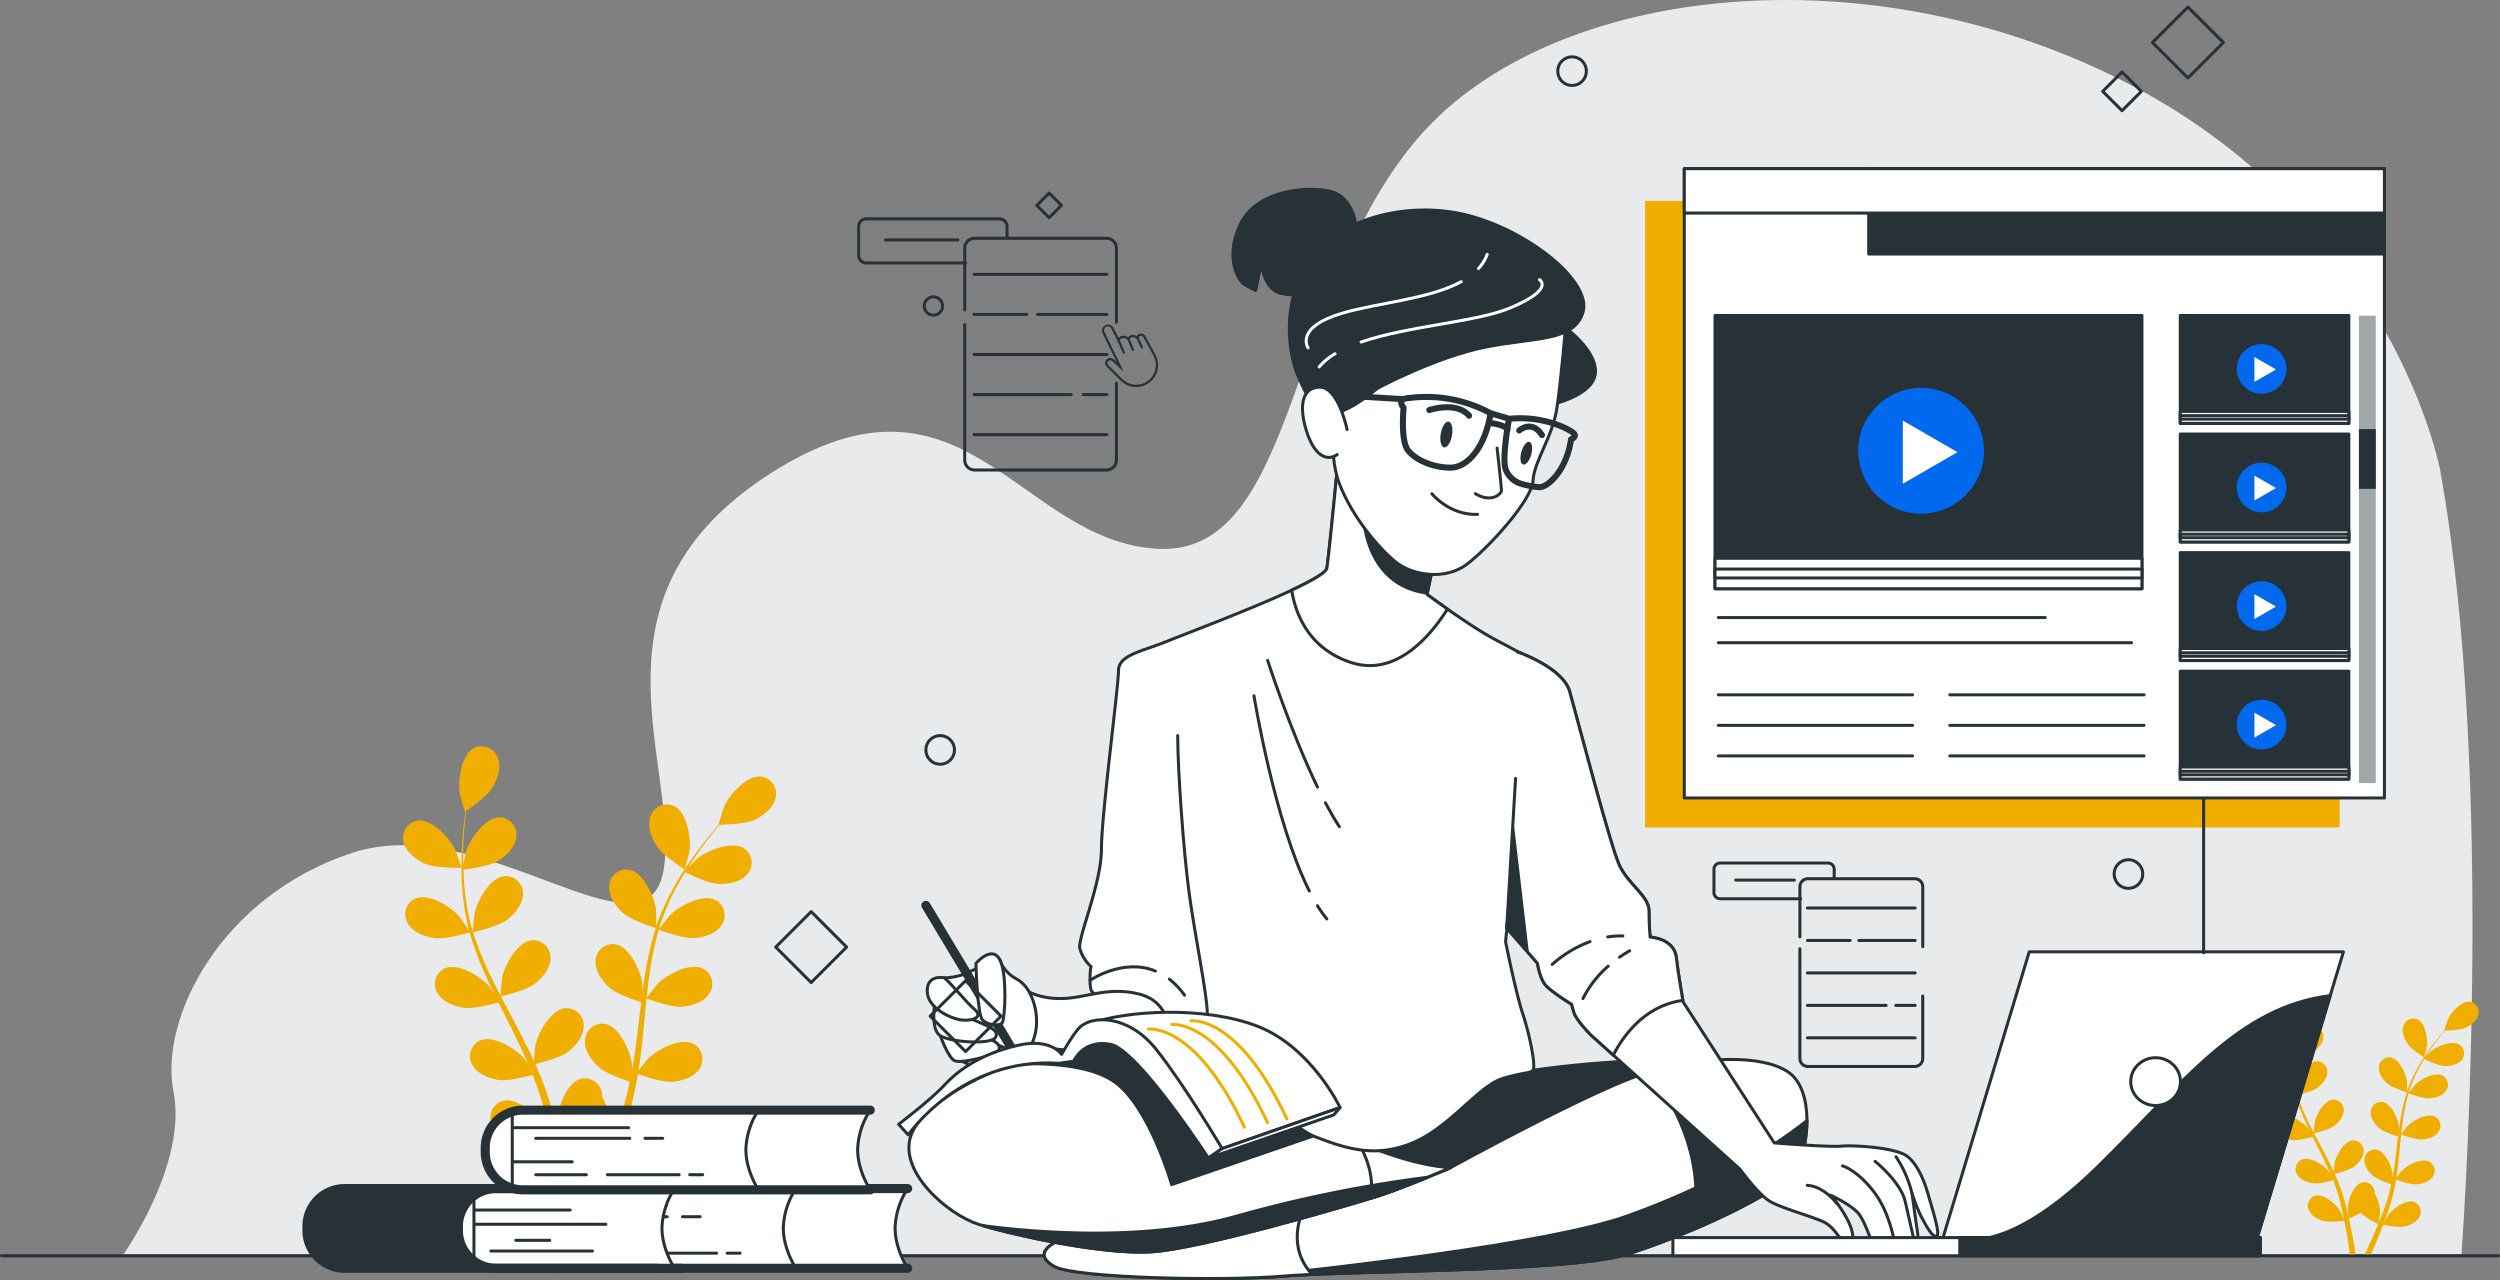 <svg xmlns="http://www.w3.org/2000/svg" width="824.171" height="422.036" viewBox="0 0 824.171 422.036">
  <rect x="0" y="0" width="824.171" height="422.036" fill="#808080" stroke="none"/>
  <g id="Group_40804" data-name="Group 40804" transform="translate(-30.832 -102.949)">
    <path id="Path_22549" data-name="Path 22549" d="M829.069,257.629s-15.345-81.116-101.513-126.446-191.222-33.4-234.9,16.7-40.133,138.375-86.168,135.99S342.75,218.264,279.01,258.822,248.32,354.254,243.6,388.848s-59.019-19.087-102.693-4.771-63.741,54.873-59.019,78.73-16.525,53.68-16.525,53.68H836.151S847.955,361.411,829.069,257.629Z" transform="translate(6.138)" fill="#e9eaeb"/>
    <line id="Line_85" data-name="Line 85" x2="823.171" transform="translate(31.332 516.947)" fill="none" stroke="#263238" stroke-linecap="round" stroke-linejoin="round" stroke-width="1"/>
    <g id="Group_40750" data-name="Group 40750" transform="translate(163.732 348.952)">
      <path id="Path_22550" data-name="Path 22550" d="M150.8,346.368c3.456,1.509,11.909,1.319,11.916,1.319.087,0-1.818-5.534-1.977-5.869-1.854-3.88-7.721-10.287-12.493-9.643a5.7,5.7,0,0,0-4.575,7.144C144.463,342.625,147.856,345.08,150.8,346.368Z" transform="translate(-143.499 -307.611)" fill="#f0ae00"/>
      <path id="Path_22551" data-name="Path 22551" d="M153.608,374.6c3.586.523,11.13-1.666,11.729-1.843a100.842,100.842,0,0,0,4.576,12.661c1.036,2.4,2.158,4.791,3.31,7.171-.688-1.008-1.31-1.9-1.411-2.021-2.815-3.252-10.164-7.883-14.6-6a5.7,5.7,0,0,0-2.526,8.1c1.637,2.979,5.558,4.452,8.736,4.916,3.226.47,9.694-1.267,11.4-1.749.452.909.892,1.821,1.349,2.727,2.184,4.351,4.383,8.682,6.409,13,.715,1.519,1.362,3.043,2.017,4.565-.613-.895-1.136-1.643-1.228-1.749-2.813-3.252-10.162-7.883-14.6-6a5.7,5.7,0,0,0-2.525,8.1c1.638,2.979,5.558,4.452,8.737,4.915,3.077.45,9.063-1.1,11.093-1.663.622,1.578,1.249,3.159,1.781,4.717.34,1.072.742,2.08,1.021,3.175q.453,1.618.895,3.2c.495,2.057,1.016,4.179,1.447,6.2.31,1.4.581,2.744.856,4.1-.693-1.522-2.115-4.471-2.262-4.7-2.288-3.641-8.851-9.331-13.518-8.142a5.7,5.7,0,0,0-3.723,7.621c1.167,3.193,4.818,5.243,7.891,6.183,3.382,1.034,10.87.09,11.805-.034.449,2.237.864,4.417,1.223,6.481.8,4.554,1.408,8.637,1.869,12.092h3.158c-.551-3.575-1.27-7.834-2.221-12.616-.446-2.275-.969-4.694-1.53-7.176a61.8,61.8,0,0,0,6.587-3.1c2.465,2.67,8.781,5.794,9.6,6.191-.859,2.114-1.716,4.162-2.556,6.08-1.747,4.02-3.405,7.585-4.87,10.618h3.414c1.259-2.8,2.643-5.979,4.085-9.507.883-2.142,1.782-4.45,2.684-6.827.905.189,8.318,1.7,11.773.915,3.132-.708,6.928-2.481,8.33-5.579a5.7,5.7,0,0,0-3.146-7.877c-4.565-1.533-11.534,3.651-14.087,7.112-.151.2-1.538,2.6-2.388,4.129.364-.974.726-1.915,1.088-2.921.729-1.987,1.4-3.99,2.124-6.143q.473-1.578.955-3.187c.34-1.058.565-2.218.857-3.336.622-2.607,1.124-5.279,1.57-7.982,1.74.634,7.953,2.8,11.172,2.569s7.224-1.4,9.078-4.252a5.7,5.7,0,0,0-1.915-8.263c-4.28-2.207-11.954,1.863-15,4.9-.19.189-2.132,2.611-3.173,3.963.255-1.627.518-3.248.722-4.9.594-4.775,1.045-9.627,1.517-14.466.143-1.483.3-2.957.46-4.435.617.233,7.946,2.962,11.552,2.708,3.2-.224,7.223-1.4,9.078-4.252a5.7,5.7,0,0,0-1.916-8.262c-4.28-2.207-11.954,1.861-15,4.9-.229.229-3.019,3.719-3.686,4.641.345-3.253.717-6.492,1.215-9.671a100.256,100.256,0,0,1,2.775-12.717c.287.109,7.925,2.991,11.617,2.731,3.2-.225,7.224-1.4,9.078-4.252a5.7,5.7,0,0,0-1.915-8.263c-4.281-2.207-11.954,1.863-15,4.9-.238.238-3.239,3.994-3.734,4.714.071-.241.118-.5.192-.74a73.437,73.437,0,0,1,5.038-12.035c1.1-2.144,2.263-4.131,3.441-6.039,1.368.682,7.651,3.734,11,3.868,3.209.127,7.335-.6,9.49-3.228a5.7,5.7,0,0,0-1-8.423c-4.012-2.664-12.086.538-15.449,3.218-.183.146-1.878,1.834-3.095,3.081.545-.853,1.092-1.743,1.63-2.551,2.015-3.034,4.046-5.687,5.865-8.024,1.045-1.32,2.015-2.493,2.936-3.581,1.69-.028,8.506-.236,11.485-1.635,2.906-1.366,6.232-3.912,6.936-7.238a5.7,5.7,0,0,0-4.766-7.017c-4.788-.516-10.478,6.046-12.228,9.975-.151.34-1.906,5.922-1.818,5.921h.1c-.908,1.028-1.866,2.142-2.891,3.381-1.873,2.3-3.968,4.917-6.057,7.92a101.2,101.2,0,0,0-6.28,10,74.272,74.272,0,0,0-5.365,12.078c-.017.048-.027.1-.044.152.025-1.411-.038-5.358-.077-5.66-.554-4.265-4.127-12.182-8.864-13.057a5.7,5.7,0,0,0-6.574,5.361c-.277,3.388,2.179,6.779,4.575,8.92,2.7,2.413,10.2,4.75,10.8,4.934a100.948,100.948,0,0,0-3.168,13.083c-.46,2.577-.843,5.187-1.193,7.807-.018-1.221-.042-2.311-.064-2.463-.552-4.266-4.127-12.18-8.864-13.056a5.7,5.7,0,0,0-6.572,5.36c-.279,3.389,2.179,6.78,4.574,8.919,2.432,2.172,8.784,4.293,10.474,4.832-.124,1.006-.26,2.011-.379,3.018-.578,4.834-1.133,9.659-1.824,14.375-.242,1.663-.541,3.291-.836,4.92-.017-1.082-.04-2-.058-2.134-.554-4.266-4.128-12.182-8.864-13.057a5.7,5.7,0,0,0-6.575,5.362c-.277,3.387,2.18,6.779,4.576,8.919,2.319,2.072,8.167,4.083,10.17,4.732-.351,1.66-.7,3.324-1.115,4.916-.309,1.082-.53,2.144-.9,3.213q-.515,1.6-1.021,3.166c-.725,1.989-1.458,4.045-2.212,5.968-.515,1.34-1.03,2.609-1.545,3.887.26-1.651.7-4.9.708-5.171a22.129,22.129,0,0,0-2.967-10.766,6.724,6.724,0,0,0-.079-1.259A5.7,5.7,0,0,0,202.006,421c-4.654,1.238-7.606,9.408-7.826,13.7-.013.254.153,3.018.286,4.762-.235-1.013-.45-2-.7-3.037-.489-2.059-1.036-4.1-1.616-6.3q-.476-1.576-.964-3.185c-.3-1.068-.751-2.161-1.125-3.254-.92-2.517-1.975-5.023-3.094-7.523,1.8-.432,8.177-2.057,10.736-4.022s5.252-5.155,5.228-8.554a5.7,5.7,0,0,0-6.156-5.836c-4.789.521-8.944,8.148-9.813,12.36-.054.263-.338,3.355-.462,5.057-.683-1.5-1.36-3-2.1-4.489-2.14-4.311-4.439-8.606-6.716-12.9-.7-1.316-1.376-2.635-2.062-3.952.643-.148,8.262-1.916,11.13-4.115,2.547-1.956,5.25-5.155,5.227-8.555a5.7,5.7,0,0,0-6.156-5.835c-4.788.521-8.943,8.148-9.813,12.36-.065.318-.467,4.768-.513,5.9-1.507-2.9-2.984-5.81-4.323-8.734a100.408,100.408,0,0,1-4.7-12.14c.3-.067,8.26-1.877,11.2-4.13,2.548-1.955,5.252-5.155,5.227-8.554a5.7,5.7,0,0,0-6.156-5.835c-4.788.519-8.943,8.147-9.811,12.359-.068.332-.5,5.119-.513,5.992-.076-.24-.178-.482-.249-.721a73.463,73.463,0,0,1-2.437-12.819c-.268-2.391-.391-4.693-.46-6.935,1.517-.185,8.441-1.106,11.308-2.842,2.749-1.664,5.786-4.547,6.136-7.929a5.7,5.7,0,0,0-5.477-6.476c-4.817-.009-9.784,7.117-11.111,11.207-.072.223-.556,2.565-.883,4.277-.015-1.012-.051-2.056-.046-3.027.007-3.641.236-6.977.464-9.928.144-1.677.307-3.192.475-4.606,1.393-.958,6.963-4.89,8.677-7.7,1.671-2.743,3.039-6.7,1.791-9.863a5.7,5.7,0,0,0-7.845-3.224c-4.279,2.212-5.4,10.825-4.7,15.066.061.366,1.677,5.989,1.751,5.941,0,0,.068-.046.084-.058-.189,1.359-.374,2.816-.544,4.415-.294,2.952-.6,6.29-.683,9.947a101.236,101.236,0,0,0,.282,11.81,74.282,74.282,0,0,0,2.187,13.031c.014.051.034.1.048.151-.758-1.191-2.988-4.448-3.188-4.678-2.813-3.253-10.162-7.883-14.594-6a5.7,5.7,0,0,0-2.526,8.1C146.51,372.664,150.43,374.137,153.608,374.6Z" transform="translate(-143.39 -311.358)" fill="#f0ae00"/>
      <path id="Path_22552" data-name="Path 22552" d="M223.907,349.047c.074.046,1.538-5.619,1.59-5.987.591-4.259-.766-12.838-5.1-14.933a5.7,5.7,0,0,0-7.754,3.435c-1.164,3.194.31,7.114,2.056,9.81C216.746,344.539,223.9,349.043,223.907,349.047Z" transform="translate(-131.101 -308.431)" fill="#f0ae00"/>
    </g>
    <g id="Group_40751" data-name="Group 40751" transform="translate(774.44 427.225)">
      <path id="Path_22553" data-name="Path 22553" d="M665.244,398.607c2.068.9,7.124.789,7.127.789.052,0-1.087-3.31-1.183-3.51-1.108-2.321-4.616-6.152-7.472-5.766a3.41,3.41,0,0,0-2.735,4.272C661.456,396.369,663.484,397.838,665.244,398.607Z" transform="translate(-660.879 -375.428)" fill="#f0ae00"/>
      <path id="Path_22554" data-name="Path 22554" d="M666.925,415.492c2.144.313,6.656-1,7.015-1.1a60.249,60.249,0,0,0,2.736,7.572c.621,1.438,1.29,2.865,1.979,4.288-.411-.6-.784-1.138-.844-1.209-1.683-1.945-6.078-4.713-8.729-3.587a3.407,3.407,0,0,0-1.51,4.842c.979,1.782,3.324,2.663,5.224,2.94,1.929.281,5.8-.757,6.819-1.046.27.543.534,1.088.806,1.631,1.307,2.6,2.622,5.191,3.834,7.772.427.91.814,1.82,1.206,2.731-.366-.536-.679-.983-.734-1.047-1.682-1.944-6.078-4.714-8.729-3.588a3.41,3.41,0,0,0-1.511,4.843c.981,1.781,3.325,2.663,5.226,2.939,1.841.269,5.42-.658,6.635-.994.373.943.747,1.889,1.066,2.82.2.641.444,1.244.61,1.9s.359,1.284.535,1.917c.3,1.231.608,2.5.866,3.706.185.839.347,1.642.511,2.451-.414-.911-1.264-2.675-1.353-2.814-1.368-2.178-5.293-5.581-8.084-4.869a3.407,3.407,0,0,0-2.226,4.557c.7,1.91,2.881,3.136,4.719,3.7,2.023.617,6.5.053,7.06-.021.268,1.337.517,2.642.732,3.876.479,2.723.842,5.165,1.118,7.232h1.887c-.329-2.139-.759-4.686-1.328-7.546-.267-1.36-.579-2.807-.915-4.291a37.372,37.372,0,0,0,3.939-1.852c1.474,1.6,5.252,3.464,5.741,3.7-.515,1.264-1.027,2.489-1.529,3.637-1.045,2.4-2.037,4.536-2.913,6.35h2.042c.753-1.673,1.581-3.577,2.443-5.686.528-1.282,1.066-2.662,1.6-4.083.542.112,4.975,1.013,7.042.547,1.873-.424,4.143-1.484,4.982-3.336a3.409,3.409,0,0,0-1.883-4.711c-2.729-.918-6.9,2.184-8.424,4.253-.091.123-.919,1.556-1.428,2.469.217-.582.434-1.145.652-1.747.436-1.187.836-2.387,1.27-3.673q.281-.944.57-1.906c.2-.633.339-1.327.513-1.995.372-1.56.672-3.158.938-4.775,1.041.379,4.757,1.673,6.682,1.537s4.32-.838,5.43-2.543a3.409,3.409,0,0,0-1.145-4.942c-2.56-1.321-7.15,1.114-8.973,2.928-.113.112-1.275,1.562-1.9,2.37.153-.974.31-1.944.433-2.933.354-2.855.625-5.758.907-8.651.086-.886.182-1.769.275-2.652.37.139,4.752,1.771,6.909,1.619,1.917-.135,4.32-.838,5.43-2.543a3.408,3.408,0,0,0-1.145-4.941c-2.56-1.321-7.15,1.113-8.972,2.927-.137.137-1.806,2.224-2.2,2.775.205-1.945.428-3.882.726-5.783a59.836,59.836,0,0,1,1.661-7.608c.171.066,4.739,1.789,6.948,1.635,1.916-.135,4.32-.839,5.43-2.543A3.409,3.409,0,0,0,722.454,408c-2.56-1.321-7.148,1.113-8.972,2.927-.143.143-1.937,2.39-2.233,2.821.042-.145.071-.3.115-.444a44.027,44.027,0,0,1,3.014-7.2c.655-1.282,1.354-2.471,2.059-3.611.818.408,4.576,2.233,6.578,2.314,1.919.076,4.386-.36,5.677-1.931a3.409,3.409,0,0,0-.595-5.038c-2.4-1.594-7.229.322-9.24,1.925-.11.086-1.123,1.1-1.851,1.841.326-.51.653-1.042.975-1.525,1.2-1.814,2.42-3.4,3.507-4.8.626-.789,1.205-1.491,1.756-2.141,1.012-.018,5.086-.142,6.869-.979,1.739-.817,3.728-2.34,4.148-4.328a3.408,3.408,0,0,0-2.849-4.2c-2.865-.309-6.268,3.616-7.314,5.966-.091.2-1.14,3.541-1.087,3.541h.061c-.543.615-1.117,1.281-1.729,2.022-1.12,1.376-2.373,2.941-3.621,4.737a60.379,60.379,0,0,0-3.756,5.983,44.436,44.436,0,0,0-3.209,7.223c-.01.03-.015.061-.026.091.015-.844-.021-3.2-.046-3.384-.33-2.551-2.468-7.287-5.3-7.809a3.409,3.409,0,0,0-3.931,3.206c-.167,2.027,1.3,4.055,2.736,5.335,1.616,1.442,6.1,2.84,6.458,2.951a60.339,60.339,0,0,0-1.895,7.825c-.275,1.54-.5,3.1-.714,4.67-.011-.731-.025-1.383-.038-1.474-.331-2.551-2.468-7.284-5.3-7.808a3.407,3.407,0,0,0-3.931,3.206c-.166,2.027,1.3,4.055,2.736,5.334,1.454,1.3,5.254,2.567,6.263,2.89-.074.6-.155,1.2-.227,1.806-.346,2.89-.677,5.777-1.091,8.6-.144,1-.323,1.968-.5,2.943-.011-.648-.025-1.195-.035-1.277-.33-2.551-2.468-7.285-5.3-7.808a3.41,3.41,0,0,0-3.932,3.206c-.166,2.026,1.3,4.055,2.736,5.334,1.387,1.239,4.884,2.442,6.083,2.831-.21.993-.419,1.988-.667,2.942-.185.646-.318,1.281-.538,1.92q-.308.956-.611,1.893c-.433,1.19-.871,2.42-1.323,3.569-.307.8-.616,1.56-.923,2.325.155-.988.419-2.928.424-3.094a13.239,13.239,0,0,0-1.775-6.438,4.024,4.024,0,0,0-.047-.754,3.41,3.41,0,0,0-4.168-2.892c-2.783.741-4.549,5.627-4.68,8.2-.008.152.091,1.8.171,2.847-.141-.606-.269-1.195-.421-1.815-.293-1.231-.62-2.452-.967-3.765q-.285-.944-.577-1.905c-.178-.64-.449-1.293-.672-1.946-.551-1.5-1.182-3-1.851-4.5,1.078-.257,4.89-1.23,6.421-2.4s3.14-3.083,3.126-5.116a3.409,3.409,0,0,0-3.682-3.49c-2.864.31-5.348,4.873-5.869,7.392-.032.157-.2,2.007-.275,3.024-.41-.895-.813-1.792-1.257-2.684-1.28-2.578-2.655-5.148-4.017-7.716-.417-.787-.823-1.576-1.234-2.363.385-.089,4.941-1.146,6.656-2.462,1.524-1.169,3.141-3.082,3.127-5.116a3.408,3.408,0,0,0-3.682-3.489c-2.864.31-5.348,4.873-5.869,7.392-.039.19-.28,2.852-.307,3.531-.9-1.735-1.785-3.474-2.585-5.223a60,60,0,0,1-2.812-7.261c.179-.04,4.94-1.123,6.7-2.471,1.524-1.17,3.141-3.083,3.126-5.116a3.408,3.408,0,0,0-3.682-3.489c-2.864.31-5.348,4.873-5.868,7.392-.041.2-.3,3.061-.307,3.582-.045-.143-.107-.288-.15-.431a43.975,43.975,0,0,1-1.457-7.668c-.161-1.429-.234-2.806-.276-4.147.908-.111,5.05-.662,6.764-1.7,1.644-1,3.461-2.72,3.67-4.742a3.411,3.411,0,0,0-3.277-3.874c-2.88,0-5.851,4.256-6.644,6.7-.044.133-.332,1.534-.528,2.558-.009-.606-.031-1.231-.028-1.811,0-2.178.142-4.173.279-5.937.085-1,.183-1.909.283-2.755.833-.574,4.164-2.925,5.189-4.606,1-1.64,1.818-4.007,1.071-5.9a3.41,3.41,0,0,0-4.692-1.929c-2.558,1.323-3.232,6.474-2.808,9.011.037.22,1,3.582,1.047,3.553l.05-.034c-.112.812-.223,1.684-.326,2.641-.175,1.766-.356,3.762-.407,5.949a60.313,60.313,0,0,0,.168,7.062,44.473,44.473,0,0,0,1.309,7.794c.008.031.02.061.028.091-.453-.713-1.787-2.661-1.906-2.8-1.683-1.945-6.078-4.714-8.729-3.588a3.41,3.41,0,0,0-1.511,4.843C662.68,414.334,665.024,415.216,666.925,415.492Z" transform="translate(-660.814 -377.669)" fill="#f0ae00"/>
      <path id="Path_22555" data-name="Path 22555" d="M708.969,400.209c.045.028.92-3.361.95-3.58.354-2.547-.458-7.678-3.051-8.932a3.409,3.409,0,0,0-4.638,2.055c-.7,1.91.186,4.255,1.23,5.868C704.685,397.513,708.965,400.207,708.969,400.209Z" transform="translate(-653.465 -375.918)" fill="#f0ae00"/>
    </g>
    <g id="Group_40766" data-name="Group 40766" transform="translate(327.06 165.372)">
      <g id="Group_40754" data-name="Group 40754" transform="translate(3.408 277.811)">
        <g id="Group_40752" data-name="Group 40752" transform="translate(44.617 9.032)">
          <path id="Path_22556" data-name="Path 22556" d="M468.189,402.389a347.492,347.492,0,0,1,40.957-3.349c21.181-.347,28.125,1.042,33.333,2.777s9.863,16.342,3.022,30.22-30.8,25.336-63.439,22.558-55.9-9.376-68.4-18.75-1.389-14.584,12.5-22.222S458.829,401.919,468.189,402.389Z" transform="translate(-307.101 -398.814)" fill="#263238" stroke="#263238" stroke-linecap="round" stroke-linejoin="round" stroke-width="1"/>
          <path id="Path_22557" data-name="Path 22557" d="M456.544,434.483s48.611-26.736,65.625-31.6,36.457-5.9,45.486,0,6.944,25,2.777,32.292-37.847,22.569-56.6,28.125-92.013,5.208-112.153,6.944-68.749.694-75.693-3.126-2.779-7.985,7.291-10.416,43.4-2.432,59.028-6.945S445.085,440.386,456.544,434.483Z" transform="translate(-322.554 -398.84)" fill="#fff" stroke="#263238" stroke-linecap="round" stroke-linejoin="round" stroke-width="1"/>
          <path id="Path_22558" data-name="Path 22558" d="M560.717,432.1c2.03-3.554,3.561-9.911,3.558-16.178-12.586,9.972-32.187,21.783-59.289,31.462-25.7,9.179-98.472,17.4-128.569,20.5,5.986-.122,11.382-.36,15.55-.719,20.14-1.736,93.4-1.389,112.153-6.944S556.55,439.389,560.717,432.1Z" transform="translate(-312.838 -395.76)" fill="#263238" stroke="#263238" stroke-linecap="round" stroke-linejoin="round" stroke-width="1"/>
          <path id="Path_22559" data-name="Path 22559" d="M505.569,455.047c5.156-2.188,10.307-4.553,15.011-6.916,1.036-5.109,2.265-20.11-8.728-49.036a107.209,107.209,0,0,0-20.188,3.744S512.255,426.391,505.569,455.047Z" transform="translate(-292.049 -398.794)" fill="#263238" stroke="#263238" stroke-linecap="round" stroke-linejoin="round" stroke-width="1"/>
          <path id="Path_22560" data-name="Path 22560" d="M409.021,438.76c-6.537,1.3-12.434,2.564-16.713,3.8-15.625,4.514-48.958,4.514-59.028,6.945s-14.237,6.6-7.291,10.416,55.555,4.862,75.693,3.126c2.376-.205,5.5-.38,9.177-.541C402.83,453.771,406.489,443.577,409.021,438.76Z" transform="translate(-322.554 -391.639)" fill="#fff" stroke="#263238" stroke-linecap="round" stroke-linejoin="round" stroke-width="1"/>
        </g>
        <g id="Group_40753" data-name="Group 40753" transform="translate(0 0)">
          <path id="Path_22561" data-name="Path 22561" d="M384.2,391.972s-31.6,3.82-47.569,5.209-44.791,14.235-50.694,26.736,11.8,27.431,21.875,30.555,40.278,10.07,56.944,9.028,65.973-15.625,74.653-18.4,23.958-9.376,23.958-9.376-14.584,0-39.236-12.5S395.653,397.875,384.2,391.972Z" transform="translate(-284.755 -391.047)" fill="#fff" stroke="#263238" stroke-linecap="round" stroke-linejoin="round" stroke-width="1"/>
          <path id="Path_22562" data-name="Path 22562" d="M311.531,402.034s24.914-2.6,36.335,5.709,18.686,33.739,18.686,33.739L419.3,423.364s-3.954-4.2-13.816-16.139-38.929-18.685-56.058-15.052S311.531,402.034,311.531,402.034Z" transform="translate(-279.925 -391.189)" fill="#263238" stroke="#263238" stroke-linecap="round" stroke-linejoin="round" stroke-width="1"/>
          <path id="Path_22563" data-name="Path 22563" d="M414.282,440.476c1.017-.313,1.873-.58,2.5-.779,8.681-2.779,23.958-9.376,23.958-9.376s-11.2,0-30.561-8.413C412.94,426.557,415.687,433.332,414.282,440.476Z" transform="translate(-262.131 -385.647)" fill="#fff" stroke="#263238" stroke-linecap="round" stroke-linejoin="round" stroke-width="1"/>
          <path id="Path_22564" data-name="Path 22564" d="M451.969,431.758a433.653,433.653,0,0,0-62.787,12.766c-30.022,8.5-66.211,5.468-83.752,3.178,11.188,3.278,39.61,9.62,55.591,8.622,16.667-1.041,65.973-15.625,74.653-18.4C440.334,436.43,446.891,433.839,451.969,431.758Z" transform="translate(-281.025 -383.871)" fill="#263238" stroke="#263238" stroke-linecap="round" stroke-linejoin="round" stroke-width="1"/>
        </g>
      </g>
      <g id="Group_40755" data-name="Group 40755" transform="translate(59.694 88.883)">
        <path id="Path_22565" data-name="Path 22565" d="M479.982,320.078l-7.131,70.181s3.378,16.889,5.629,23.644,4.5,17.639,3.378,18.765-1.877.375-9.758,2.628-17.263,15.763-29.274,21.017-21.767,2.628-33.026-1.877-32.276-31.9-36.78-32.651-18.014-3-23.644-4.88-12.385-9.757-12.385-9.757-1.126,0-1.126-4.129.375-4.5.375-4.5a13.038,13.038,0,0,1-3.752-6c-.751-3.378,7.131-21.392,7.131-32.651s5.629-53.669,5.629-58.922,7.881-6.38,16.138-9.758,51.791-19.515,52.541-24.018,3.754-36.029,3.754-36.029,23.354,24.979,26.271,27.021a24.988,24.988,0,0,1,5.629,5.254l-2.626,12.385s11.259,8.257,18.765,12.761,17.64,8.631,18.015,11.634" transform="translate(-332.439 -231.132)" fill="#fff" stroke="#263238" stroke-linecap="round" stroke-linejoin="round" stroke-width="1"/>
      </g>
      <path id="Path_22566" data-name="Path 22566" d="M357.495,376.417a25.562,25.562,0,0,1,5,5.274" transform="translate(-268.226 -116.042)" fill="none" stroke="#263238" stroke-linecap="round" stroke-linejoin="round" stroke-width="1"/>
      <path id="Path_22567" data-name="Path 22567" d="M335.343,377.433s10.78-7.479,21.56-3.069" transform="translate(-272.221 -116.664)" fill="none" stroke="#263238" stroke-linecap="round" stroke-linejoin="round" stroke-width="1"/>
      <g id="Group_40756" data-name="Group 40756" transform="translate(129.601 88.883)">
        <path id="Path_22568" data-name="Path 22568" d="M443.03,280.616c-3.846-2.69-6.757-4.824-6.757-4.824l2.626-12.385a24.988,24.988,0,0,0-5.629-5.254C430.354,256.111,407,231.132,407,231.132s-3,31.525-3.754,36.029c-.243,1.46-5,4.148-11.583,7.224,1.148,7.242,5.27,19.324,19.84,23.925S437.329,289.586,443.03,280.616Z" transform="translate(-391.663 -231.132)" fill="#fff" stroke="#263238" stroke-linecap="round" stroke-linejoin="round" stroke-width="1"/>
        <path id="Path_22569" data-name="Path 22569" d="M432.843,274.324l-.109-.08,2.626-12.385a24.987,24.987,0,0,0-5.629-5.254c-1.656-1.159-9.9-9.713-16.718-16.891l-1.73,8.217S411.3,271.534,432.843,274.324Z" transform="translate(-388.124 -229.584)" fill="#263238"/>
      </g>
      <g id="Group_40761" data-name="Group 40761" transform="translate(110.234)">
        <path id="Path_22570" data-name="Path 22570" d="M415.75,167.285s-1.074-8.96-8.243-10.752-23.656-.718-29.39,10.036-1.434,19,.716,20.43a24.023,24.023,0,0,0,3.943,2.15l1.792-8.96s.718,7.886,5.735,9.678,15.411,0,15.411,0S414.676,183.414,415.75,167.285Z" transform="translate(-375.256 -155.832)" fill="#263238" stroke="#263238" stroke-linecap="round" stroke-linejoin="round" stroke-width="1"/>
        <path id="Path_22571" data-name="Path 22571" d="M466.161,192.66s12.76,8.257,12.76,16.514-15.763,11.259-15.763,11.259Z" transform="translate(-359.399 -149.189)" fill="#263238" stroke="#263238" stroke-linecap="round" stroke-linejoin="round" stroke-width="1"/>
        <g id="Group_40758" data-name="Group 40758" transform="translate(32.61 40.127)">
          <path id="Path_22572" data-name="Path 22572" d="M479.891,194.845s-1.434,17.2-2.867,26.881-7.527,17.563-7.885,24.014-14.7,22.222-21.864,27.6-17.921,3.585-23.3-.716-14.336-14.7-18.637-25.807-1.075-27.24,0-32.258,27.956-24.73,48.386-24.73S479.891,194.845,479.891,194.845Z" transform="translate(-402.831 -189.827)" fill="#fff" stroke="#263238" stroke-linecap="round" stroke-linejoin="round" stroke-width="1"/>
          <path id="Path_22573" data-name="Path 22573" d="M450.131,228.086s1.434,12.9,1.434,13.978-3.226,4.3-8.6,1.075" transform="translate(-395.652 -182.926)" fill="none" stroke="#263238" stroke-linecap="round" stroke-linejoin="round" stroke-width="1"/>
          <path id="Path_22574" data-name="Path 22574" d="M430.818,240.839s5.734,7.168,15.053,6.81" transform="translate(-397.843 -180.625)" fill="none" stroke="#263238" stroke-linecap="round" stroke-linejoin="round" stroke-width="1"/>
          <g id="Group_40757" data-name="Group 40757" transform="translate(0 27.598)">
            <path id="Path_22575" data-name="Path 22575" d="M451.716,219.2a44.391,44.391,0,0,0-26.881-5.018s-4.3,0-1.792,3.226c0,0-1.075,10.753,1.433,13.978s8.244,5.736,13.979,5.736S449.924,230.308,451.716,219.2Z" transform="translate(-399.387 -213.105)" fill="none" stroke="#263238" stroke-linecap="round" stroke-linejoin="round" stroke-width="2"/>
            <line id="Line_86" data-name="Line 86" x1="23.297" y1="1.434" fill="#fff" stroke="#263238" stroke-linecap="round" stroke-linejoin="round" stroke-width="2"/>
            <path id="Path_22576" data-name="Path 22576" d="M447.214,218.369l6.093,1.793s-2.508,13.262-1.074,16.845h0a7.883,7.883,0,0,0,5.354,4.7,28.012,28.012,0,0,0,5.757,1.034c2.867,0,8.96-5.734,10.393-15.77,0,0,1.792-.716,1.075-1.792s-9.379-6.087-21.207-5.012" transform="translate(-394.886 -212.276)" fill="none" stroke="#263238" stroke-linecap="round" stroke-linejoin="round" stroke-width="2"/>
            <path id="Path_22577" data-name="Path 22577" d="M446.911,221.1s4.574.3,5.924,2.024" transform="translate(-394.94 -211.783)" fill="none" stroke="#263238" stroke-linecap="round" stroke-linejoin="round" stroke-width="2"/>
          </g>
          <path id="Path_22578" data-name="Path 22578" d="M437.013,225.272c-.413,2.348-1.576,4.105-2.6,3.926s-1.513-2.229-1.1-4.576,1.576-4.105,2.6-3.925S437.427,222.926,437.013,225.272Z" transform="translate(-397.419 -184.261)" fill="#263238"/>
          <ellipse id="Ellipse_874" data-name="Ellipse 874" cx="3.875" cy="1.685" rx="3.875" ry="1.685" transform="translate(61.439 50.138) rotate(-74.48)" fill="#263238"/>
          <path id="Path_22579" data-name="Path 22579" d="M430.092,217.6s9.006-3,13.135,1.877" transform="translate(-397.974 -184.982)" fill="none" stroke="#263238" stroke-linecap="round" stroke-linejoin="round" stroke-width="2"/>
          <path id="Path_22580" data-name="Path 22580" d="M455.209,223.381s4.129-3.754,7.506,1.5" transform="translate(-393.443 -184.009)" fill="none" stroke="#263238" stroke-linecap="round" stroke-linejoin="round" stroke-width="2"/>
        </g>
        <g id="Group_40760" data-name="Group 40760" transform="translate(18.586 6.805)">
          <path id="Path_22581" data-name="Path 22581" d="M420.079,220.367s19.355-10.394,35.842-13.62,29.032-1.792,31.9-11.47-16.486-25.806-36.558-31.54-44.086.358-53.763,14.695-6.452,31.541-3.585,37.992,5.018,11.47,10.394,12.186S420.079,220.367,420.079,220.367Z" transform="translate(-391.001 -161.597)" fill="#263238" stroke="#263238" stroke-linecap="round" stroke-linejoin="round" stroke-width="1"/>
          <g id="Group_40759" data-name="Group 40759" transform="translate(5.552 14.62)">
            <path id="Path_22582" data-name="Path 22582" d="M404.565,201.752a20.915,20.915,0,0,0-5.224,4.325" transform="translate(-395.048 -168.974)" fill="none" stroke="#fff" stroke-linecap="round" stroke-linejoin="round" stroke-width="1"/>
            <path id="Path_22583" data-name="Path 22583" d="M469.866,181.067s5.227,3.135-9.928,9.405c-11,4.553-33.3,5.8-48.886,11.14" transform="translate(-392.936 -172.705)" fill="none" stroke="#fff" stroke-linecap="round" stroke-linejoin="round" stroke-width="1"/>
            <path id="Path_22584" data-name="Path 22584" d="M443.83,178.673a14.373,14.373,0,0,0,2.879-4.69" transform="translate(-387.023 -173.983)" fill="none" stroke="#fff" stroke-linecap="round" stroke-linejoin="round" stroke-width="1"/>
            <path id="Path_22585" data-name="Path 22585" d="M396.339,203.437s-4.7-6.793,11.5-11.5c11.685-3.392,28.533-4.609,38.98-10.319" transform="translate(-395.704 -172.605)" fill="none" stroke="#fff" stroke-linecap="round" stroke-linejoin="round" stroke-width="1"/>
          </g>
        </g>
        <path id="Path_22586" data-name="Path 22586" d="M409.379,225.06s-2.845-13.978-8.943-13.978-6.911,6.452-4.473,14.337,6.505,10.393,10.163,7.885" transform="translate(-371.751 -145.866)" fill="#fff" stroke="#263238" stroke-linecap="round" stroke-linejoin="round" stroke-width="1"/>
      </g>
      <path id="Path_22587" data-name="Path 22587" d="M368.082,407.847s1.5-1.877,1.5-7.881-4.129-25.9-6-39.781-3.754-40.533-3.754-51.792" transform="translate(-267.805 -128.313)" fill="none" stroke="#263238" stroke-linecap="round" stroke-linejoin="round" stroke-width="1"/>
      <path id="Path_22588" data-name="Path 22588" d="M398.857,355.9a38.359,38.359,0,0,0,3.091,4.349" transform="translate(-260.764 -119.743)" fill="none" stroke="#263238" stroke-linecap="round" stroke-linejoin="round" stroke-width="1"/>
      <path id="Path_22589" data-name="Path 22589" d="M381.128,297.265s6.727,41.485,18.244,64.378" transform="translate(-263.962 -130.32)" fill="none" stroke="#263238" stroke-linecap="round" stroke-linejoin="round" stroke-width="1"/>
      <path id="Path_22590" data-name="Path 22590" d="M401.086,327.172c1.517,2.871,3.056,5.534,4.589,7.857" transform="translate(-260.362 -124.925)" fill="none" stroke="#263238" stroke-linecap="round" stroke-linejoin="round" stroke-width="1"/>
      <path id="Path_22591" data-name="Path 22591" d="M384.943,287.408s7.53,23.295,16.44,41.751" transform="translate(-263.274 -132.098)" fill="none" stroke="#263238" stroke-linecap="round" stroke-linejoin="round" stroke-width="1"/>
      <g id="Group_40763" data-name="Group 40763" transform="translate(9.009 236.057)">
        <path id="Path_22592" data-name="Path 22592" d="M316.813,378.977s4.129,3.378,12.386,3.378,15.388-4.129,25.9-1.5,10.509,13.135,9.383,16.137-11.26,4.88-20.641,3.754-28.523-3-28.523-3S318.315,386.858,316.813,378.977Z" transform="translate(-284.844 -351.638)" fill="#fff" stroke="#263238" stroke-linecap="round" stroke-linejoin="round" stroke-width="1"/>
        <g id="Group_40762" data-name="Group 40762">
          <path id="Path_22593" data-name="Path 22593" d="M313.02,370.9s.869,3.908,5.645,6.513,6.513,9.552,6.513,13.46a17.82,17.82,0,0,1-.869,6.079s-1.3,5.21-5.645,6.079-6.948,3.474-12.158-1.736-12.592-21.711-12.592-21.711l.869-2.605a20.078,20.078,0,0,0,7.815-1.738C306.072,373.5,313.02,370.9,313.02,370.9Z" transform="translate(-288.704 -353.095)" fill="#fff" stroke="#263238" stroke-linecap="round" stroke-linejoin="round" stroke-width="1"/>
          <line id="Line_87" data-name="Line 87" x2="29.961" y2="49.935" fill="none" stroke="#263238" stroke-linecap="round" stroke-linejoin="round" stroke-width="3"/>
          <path id="Path_22594" data-name="Path 22594" d="M297.225,398.325a14.185,14.185,0,0,0,9.553,3.474c6.079,0,12.158-3.908,9.118-5.21s-5.211-2.605-7.382-1.736S297.225,398.325,297.225,398.325Z" transform="translate(-288.106 -348.825)" fill="#fff" stroke="#263238" stroke-linecap="round" stroke-linejoin="round" stroke-width="1"/>
          <path id="Path_22595" data-name="Path 22595" d="M293.546,392.234s2.605,7.381,4.777,8.25,11.289-1.3,13.894-3.039-1.736-4.777-5.645-4.777S293.546,392.234,293.546,392.234Z" transform="translate(-288.77 -349.246)" fill="#fff" stroke="#263238" stroke-linecap="round" stroke-linejoin="round" stroke-width="1"/>
          <path id="Path_22596" data-name="Path 22596" d="M292.141,382.669s-1.738,9.118,1.736,11.29,16.935,3.039,18.237.433-3.474-3.907-8.25-6.079S292.141,382.669,292.141,382.669Z" transform="translate(-289.102 -350.972)" fill="#fff" stroke="#263238" stroke-linecap="round" stroke-linejoin="round" stroke-width="1"/>
          <path id="Path_22597" data-name="Path 22597" d="M303.478,372.48s.434,16.935,2.172,18.671,5.645,2.171,6.513.869,1.736-16.066-.869-20.842S303.478,372.48,303.478,372.48Z" transform="translate(-286.978 -353.375)" fill="#fff" stroke="#263238" stroke-linecap="round" stroke-linejoin="round" stroke-width="1"/>
          <path id="Path_22598" data-name="Path 22598" d="M295.513,376.068s-5.645-1.3-5.645,4.341,7.815,9.118,11.289,9.553,7.382-.868,4.343-3.474S298.118,378.239,295.513,376.068Z" transform="translate(-289.434 -352.186)" fill="#fff" stroke="#263238" stroke-linecap="round" stroke-linejoin="round" stroke-width="1"/>
        </g>
      </g>
      <g id="Group_40765" data-name="Group 40765" transform="translate(0 271.291)">
        <path id="Path_22599" data-name="Path 22599" d="M330.915,400.546l24.306-3.471s-3.126-4.514-11.111-4.514-12.847,3.819-13.89,5.208S330.915,400.546,330.915,400.546Z" transform="translate(-273.205 -384.421)" fill="#263238" stroke="#263238" stroke-linecap="round" stroke-linejoin="round" stroke-width="1"/>
        <path id="Path_22600" data-name="Path 22600" d="M378.849,430.61l38.889-13.543s-9.375-19.792-27.084-26.736-43.976-5.157-55.087-.99l4.046,4.463s7.986.347,16.667,10.416,17.361,26.042,17.361,26.042Z" transform="translate(-272.181 -385.665)" fill="#fff" stroke="#263238" stroke-linecap="round" stroke-linejoin="round" stroke-width="1"/>
        <g id="Group_40764" data-name="Group 40764" transform="translate(82.407 2.788)">
          <path id="Path_22601" data-name="Path 22601" d="M351.681,390.376s15.441-2.2,31.618,32.354" transform="translate(-351.681 -387.608)" fill="none" stroke="#f0ae00" stroke-linecap="round" stroke-linejoin="round" stroke-width="1"/>
          <path id="Path_22602" data-name="Path 22602" d="M358.127,389.087s15.442-2.206,31.619,32.353" transform="translate(-350.518 -387.841)" fill="none" stroke="#f0ae00" stroke-linecap="round" stroke-linejoin="round" stroke-width="1"/>
          <path id="Path_22603" data-name="Path 22603" d="M363.543,388.055s15.441-2.2,31.618,32.354" transform="translate(-349.541 -388.027)" fill="none" stroke="#f0ae00" stroke-linecap="round" stroke-linejoin="round" stroke-width="1"/>
        </g>
        <path id="Path_22604" data-name="Path 22604" d="M285.063,425.718s17.361-25.693,49.653-23.61l4.861-.7s3.126-7.291,12.153-5.555,32.292,37.5,32.292,37.5l4.514-3.124s-12.284-20.814-21.66-32.619-21.622-11.4-25.553-7.076c-2.4,2.644-5.691,8.625-5.691,8.625s-3.6-5.45-14.286-3.005c-13.126,3.005-20.36,8.846-24.092,12.874-5.429,5.862-16.372,13.832-15.315,13.214Z" transform="translate(-281.868 -385.288)" fill="#fff" stroke="#263238" stroke-linecap="round" stroke-linejoin="round" stroke-width="1"/>
        <path id="Path_22605" data-name="Path 22605" d="M368.411,428.936,409.73,414.7l2.083-2.431-38.889,13.542Z" transform="translate(-266.257 -380.866)" fill="#fff" stroke="#263238" stroke-linecap="round" stroke-linejoin="round" stroke-width="1"/>
      </g>
    </g>
    <g id="Group_40768" data-name="Group 40768" transform="translate(527.542 317.865)">
      <path id="Path_22606" data-name="Path 22606" d="M455.292,285.022s14.907,5.146,17.159,13.028,13.413,50.963,16.416,57.343,9.757,10.132,9.757,15.012.375,8.631.375,8.631,7.881.375,8.632,6.755,2.252,14.637,2.252,14.637l30.031,46.459s17.915,1.442,22.043,1.067,16.4.412,20.881,2.772c1.738.914,5.191,3.893,7.905,13.448,1.348,4.749,4.333,13.943,2.456,13.567s-4.183-5.6-4.934-6.725a74.446,74.446,0,0,1-2.947-7.537s1.5,10.883,1.877,13.135a8.381,8.381,0,0,1-.751,4.5l-.159.065a9.1,9.1,0,0,1-5.8.353l-1.543-.418h0a6.2,6.2,0,0,1-4.707.495l-1.673-.495s-2.436-7.709-4.687-10.712-9.329-6.26-9.329-6.26,7.636,8.715,7.261,14.344c-.152,2.278.375,4.129-1.5,3s-4.128-6.755-8.257-8.632-13.886-4.5-17.638-6.755-9.758-10.508-9.758-10.508l-49.164-44.286s-4.879-4.879-5.629-7.506l-.751-2.628s-6.755-4.128-8.632-6.38-2.626-7.131-2.626-7.131l-10.134-11.634,6.755-64.176" transform="translate(-451.712 -285.022)" fill="#fff" stroke="#263238" stroke-linecap="round" stroke-linejoin="round" stroke-width="1"/>
      <path id="Path_22607" data-name="Path 22607" d="M454.639,326.724l-2.927,49.311,10.134,11.634s.751,4.879,2.626,7.131,8.632,6.38,8.632,6.38l.751,2.628c.751,2.628,5.629,7.506,5.629,7.506l7.359,6.628c2.991-5.832,10.1-16.347,22.948-18.035-.336-1.887-1.519-8.673-2.159-14.114-.751-6.38-8.632-6.755-8.632-6.755s-.375-3.752-.375-8.631-6.755-8.632-9.757-15.012S474.7,305.931,472.451,298.05s-17.159-13.028-17.159-13.028" transform="translate(-451.712 -285.022)" fill="#fff" stroke="#263238" stroke-linecap="round" stroke-linejoin="round" stroke-width="1"/>
      <path id="Path_22608" data-name="Path 22608" d="M454.05,332.984,459,375.163l-7.283-7.781Z" transform="translate(-451.712 -276.37)" fill="#263238"/>
      <g id="Group_40767" data-name="Group 40767" transform="translate(15.012 93.629)">
        <path id="Path_22609" data-name="Path 22609" d="M483.221,370.6c1.036-.727,2.148-1.436,3.339-2.112" transform="translate(-461.04 -363.596)" fill="none" stroke="#263238" stroke-linecap="round" stroke-linejoin="round" stroke-width="1"/>
        <path id="Path_22610" data-name="Path 22610" d="M473.014,383.471a35.123,35.123,0,0,1,8.311-10.679" transform="translate(-462.882 -362.819)" fill="none" stroke="#263238" stroke-linecap="round" stroke-linejoin="round" stroke-width="1"/>
        <path id="Path_22611" data-name="Path 22611" d="M479.949,364.676a26.892,26.892,0,0,1,4.951-.322" transform="translate(-461.631 -364.343)" fill="none" stroke="#263238" stroke-linecap="round" stroke-linejoin="round" stroke-width="1"/>
        <path id="Path_22612" data-name="Path 22612" d="M464.43,373.45a39.133,39.133,0,0,1,12.461-7.525" transform="translate(-464.43 -364.057)" fill="none" stroke="#263238" stroke-linecap="round" stroke-linejoin="round" stroke-width="1"/>
      </g>
      <path id="Path_22613" data-name="Path 22613" d="M545.408,439.987s-4.129-5.629-9.758-6" transform="translate(-436.571 -258.152)" fill="none" stroke="#263238" stroke-linecap="round" stroke-linejoin="round" stroke-width="1"/>
      <path id="Path_22614" data-name="Path 22614" d="M545.506,428.577s4.5,1.126,10.134,8.257,7.131,17.639,7.131,17.639" transform="translate(-434.793 -259.127)" fill="none" stroke="#263238" stroke-linecap="round" stroke-linejoin="round" stroke-width="1"/>
      <path id="Path_22615" data-name="Path 22615" d="M554.61,427.3s8.395,6.755,9.9,13.135,3.377,15.012,3.377,15.012" transform="translate(-433.151 -259.356)" fill="none" stroke="#263238" stroke-linecap="round" stroke-linejoin="round" stroke-width="1"/>
      <path id="Path_22616" data-name="Path 22616" d="M565.7,438.043a37.715,37.715,0,0,0-5.254-12.01" transform="translate(-432.097 -259.586)" fill="none" stroke="#263238" stroke-linecap="round" stroke-linejoin="round" stroke-width="1"/>
    </g>
    <g id="Group_40769" data-name="Group 40769" transform="translate(582.336 416.742)">
      <path id="Path_22617" data-name="Path 22617" d="M677.069,463.364H573.486l28.523-94.576H705.591Z" transform="translate(-484.54 -368.788)" fill="#fff" stroke="#263238" stroke-linecap="round" stroke-linejoin="round" stroke-width="1"/>
      <path id="Path_22618" data-name="Path 22618" d="M675.012,461.157l24.167-80.133C668.592,384.808,650.6,410,622.3,437.633c-17.806,17.392-30.166,22.388-37.417,23.524Z" transform="translate(-482.483 -366.581)" fill="#263238" stroke="#263238" stroke-linecap="round" stroke-linejoin="round" stroke-width="1"/>
      <ellipse id="Ellipse_875" data-name="Ellipse 875" cx="8.197" cy="7.881" rx="8.197" ry="7.881" transform="translate(150.931 34.903)" fill="#fff" stroke="#263238" stroke-linecap="round" stroke-linejoin="round" stroke-width="1"/>
      <rect id="Rectangle_12178" data-name="Rectangle 12178" width="193.655" height="6.005" transform="translate(0 94.2)" fill="#fff" stroke="#263238" stroke-linecap="round" stroke-linejoin="round" stroke-width="1"/>
      <rect id="Rectangle_12179" data-name="Rectangle 12179" width="99.079" height="6.005" transform="translate(94.576 94.2)" fill="#263238" stroke="#263238" stroke-linecap="round" stroke-linejoin="round" stroke-width="1"/>
    </g>
    <g id="Group_40776" data-name="Group 40776" transform="translate(132.024 468.925)">
      <g id="Group_40771" data-name="Group 40771" transform="translate(71.115 25.861)">
        <path id="Path_22619" data-name="Path 22619" d="M298.173,434.906H220.552A12.452,12.452,0,0,0,208.1,447.358v1.368a12.452,12.452,0,0,0,12.452,12.452h77.621s-4.147-6.228-4.147-13.3A25.257,25.257,0,0,1,298.173,434.906Z" transform="translate(-171.252 -434.906)" fill="#fff" stroke="#263238" stroke-linecap="round" stroke-linejoin="round" stroke-width="1"/>
        <path id="Path_22620" data-name="Path 22620" d="M266.956,434.906H189.335a12.452,12.452,0,0,0-12.452,12.452v1.368a12.452,12.452,0,0,0,12.452,12.452h77.621s-4.147-6.228-4.147-13.3A25.257,25.257,0,0,1,266.956,434.906Z" transform="translate(-176.883 -434.906)" fill="#fff" stroke="#263238" stroke-linecap="round" stroke-linejoin="round" stroke-width="1"/>
        <path id="Path_22621" data-name="Path 22621" d="M176.883,447.225v1.368a12.443,12.443,0,0,0,7.2,11.279l1.709.068V436.693l-1.006-1.051A12.446,12.446,0,0,0,176.883,447.225Z" transform="translate(-176.883 -434.773)" fill="#fff" stroke="#263238" stroke-linecap="round" stroke-linejoin="round" stroke-width="1"/>
        <path id="Path_22622" data-name="Path 22622" d="M303.8,434.906H189.335a12.452,12.452,0,0,0-12.452,12.452v1.368a12.452,12.452,0,0,0,12.452,12.452H303.8" transform="translate(-176.883 -434.906)" fill="none" stroke="#263238" stroke-linecap="round" stroke-linejoin="round" stroke-width="3"/>
        <g id="Group_40770" data-name="Group 40770" transform="translate(9.298 5.794)">
          <line id="Line_88" data-name="Line 88" x2="37.972" fill="none" stroke="#263238" stroke-linecap="round" stroke-linejoin="round" stroke-width="1"/>
          <line id="Line_89" data-name="Line 89" x2="5.812" transform="translate(43.396 3.487)" fill="none" stroke="#263238" stroke-linecap="round" stroke-linejoin="round" stroke-width="1"/>
          <line id="Line_90" data-name="Line 90" x2="30.997" transform="translate(7.362 3.487)" fill="none" stroke="#263238" stroke-linecap="round" stroke-linejoin="round" stroke-width="1"/>
          <line id="Line_91" data-name="Line 91" x2="19.373" transform="translate(0 11.237)" fill="none" stroke="#263238" stroke-linecap="round" stroke-linejoin="round" stroke-width="1"/>
          <line id="Line_92" data-name="Line 92" x2="4.262" transform="translate(58.12 15.499)" fill="none" stroke="#263238" stroke-linecap="round" stroke-linejoin="round" stroke-width="1"/>
          <line id="Line_93" data-name="Line 93" x2="23.635" transform="translate(30.997 15.499)" fill="none" stroke="#263238" stroke-linecap="round" stroke-linejoin="round" stroke-width="1"/>
          <line id="Line_94" data-name="Line 94" x2="16.661" transform="translate(7.362 15.499)" fill="none" stroke="#263238" stroke-linecap="round" stroke-linejoin="round" stroke-width="1"/>
        </g>
      </g>
      <g id="Group_40773" data-name="Group 40773" transform="translate(0 25.861)">
        <path id="Path_22623" data-name="Path 22623" d="M237.819,434.906H129.088a12.452,12.452,0,0,0-12.452,12.452v1.368a12.452,12.452,0,0,0,12.452,12.452H237.819s-4.146-6.228-4.146-13.3A25.262,25.262,0,0,1,237.819,434.906Z" transform="translate(-116.636 -434.906)" fill="#fff" stroke="#263238" stroke-linecap="round" stroke-linejoin="round" stroke-width="1"/>
        <g id="Group_40772" data-name="Group 40772" transform="translate(55.057 4.133)">
          <line id="Line_95" data-name="Line 95" y2="18.8" fill="none" stroke="#263238" stroke-linecap="round" stroke-linejoin="round" stroke-width="1"/>
          <line id="Line_96" data-name="Line 96" x2="31.137" transform="translate(0.587 2.937)" fill="none" stroke="#263238" stroke-linecap="round" stroke-linejoin="round" stroke-width="1"/>
          <line id="Line_97" data-name="Line 97" x2="42.887" transform="translate(0.587 7.637)" fill="none" stroke="#263238" stroke-linecap="round" stroke-linejoin="round" stroke-width="1"/>
          <line id="Line_98" data-name="Line 98" x2="11.162" transform="translate(13.806 12.925)" fill="none" stroke="#263238" stroke-linecap="round" stroke-linejoin="round" stroke-width="1"/>
          <line id="Line_99" data-name="Line 99" x1="33.487" transform="translate(5.581 16.45)" fill="none" stroke="#263238" stroke-linecap="round" stroke-linejoin="round" stroke-width="1"/>
        </g>
        <path id="Path_22624" data-name="Path 22624" d="M166.279,448.726v-1.368a12.452,12.452,0,0,1,12.452-12.452H129.088a12.452,12.452,0,0,0-12.452,12.452v1.368a12.452,12.452,0,0,0,12.452,12.452h49.643A12.452,12.452,0,0,1,166.279,448.726Z" transform="translate(-116.636 -434.906)" fill="#263238" stroke="#263238" stroke-linecap="round" stroke-linejoin="round" stroke-width="1"/>
        <path id="Path_22625" data-name="Path 22625" d="M232.1,434.906H129.088a12.452,12.452,0,0,0-12.452,12.452v1.368a12.452,12.452,0,0,0,12.452,12.452H232.1" transform="translate(-116.636 -434.906)" fill="none" stroke="#263238" stroke-linecap="round" stroke-linejoin="round" stroke-width="3"/>
        <path id="Path_22626" data-name="Path 22626" d="M232.5,434.906H171.393a12.452,12.452,0,0,0-12.451,12.452v1.368a12.452,12.452,0,0,0,12.451,12.452H232.5" transform="translate(-109.005 -434.906)" fill="none" stroke="#263238" stroke-linecap="round" stroke-linejoin="round" stroke-width="3"/>
      </g>
      <g id="Group_40775" data-name="Group 40775" transform="translate(58.773)">
        <path id="Path_22627" data-name="Path 22627" d="M287.716,413H210.095a12.452,12.452,0,0,0-12.451,12.452v1.368a12.452,12.452,0,0,0,12.451,12.452h77.621s-4.147-6.229-4.147-13.3A25.257,25.257,0,0,1,287.716,413Z" transform="translate(-160.796 -412.997)" fill="#fff" stroke="#263238" stroke-linecap="round" stroke-linejoin="round" stroke-width="1"/>
        <path id="Path_22628" data-name="Path 22628" d="M256.5,413H178.878a12.452,12.452,0,0,0-12.451,12.452v1.368a12.452,12.452,0,0,0,12.451,12.452H256.5s-4.147-6.229-4.147-13.3A25.257,25.257,0,0,1,256.5,413Z" transform="translate(-166.427 -412.997)" fill="#fff" stroke="#263238" stroke-linecap="round" stroke-linejoin="round" stroke-width="1"/>
        <path id="Path_22629" data-name="Path 22629" d="M166.427,425.316v1.368a12.442,12.442,0,0,0,7.2,11.279l1.708.068V414.784l-1.006-1.051A12.447,12.447,0,0,0,166.427,425.316Z" transform="translate(-166.427 -412.864)" fill="#fff" stroke="#263238" stroke-linecap="round" stroke-linejoin="round" stroke-width="1"/>
        <path id="Path_22630" data-name="Path 22630" d="M293.347,413H178.878a12.452,12.452,0,0,0-12.451,12.452v1.368a12.452,12.452,0,0,0,12.451,12.452H293.347" transform="translate(-166.427 -412.997)" fill="none" stroke="#263238" stroke-linecap="round" stroke-linejoin="round" stroke-width="3"/>
        <g id="Group_40774" data-name="Group 40774" transform="translate(9.297 5.794)">
          <line id="Line_100" data-name="Line 100" x2="37.972" fill="none" stroke="#263238" stroke-linecap="round" stroke-linejoin="round" stroke-width="1"/>
          <line id="Line_101" data-name="Line 101" x2="5.812" transform="translate(43.396 3.487)" fill="none" stroke="#263238" stroke-linecap="round" stroke-linejoin="round" stroke-width="1"/>
          <line id="Line_102" data-name="Line 102" x2="30.997" transform="translate(7.362 3.487)" fill="none" stroke="#263238" stroke-linecap="round" stroke-linejoin="round" stroke-width="1"/>
          <line id="Line_103" data-name="Line 103" x2="19.373" transform="translate(0 11.237)" fill="none" stroke="#263238" stroke-linecap="round" stroke-linejoin="round" stroke-width="1"/>
          <line id="Line_104" data-name="Line 104" x2="4.262" transform="translate(58.12 15.499)" fill="none" stroke="#263238" stroke-linecap="round" stroke-linejoin="round" stroke-width="1"/>
          <line id="Line_105" data-name="Line 105" x2="23.635" transform="translate(30.997 15.499)" fill="none" stroke="#263238" stroke-linecap="round" stroke-linejoin="round" stroke-width="1"/>
          <line id="Line_106" data-name="Line 106" x2="16.661" transform="translate(7.362 15.499)" fill="none" stroke="#263238" stroke-linecap="round" stroke-linejoin="round" stroke-width="1"/>
        </g>
      </g>
    </g>
    <g id="Group_40787" data-name="Group 40787" transform="translate(286.565 105.273)">
      <g id="Group_40777" data-name="Group 40777" transform="translate(309.307 282.192)">
        <path id="Path_22631" data-name="Path 22631" d="M538.172,355.762H511.631a2.031,2.031,0,0,1-2.031-2.031v-7.713a2.031,2.031,0,0,1,2.031-2.031H547.2a2.031,2.031,0,0,1,2.031,2.031v3.028" transform="translate(-509.6 -343.986)" fill="none" stroke="#263238" stroke-linecap="round" stroke-linejoin="round" stroke-width="1"/>
        <path id="Path_22632" data-name="Path 22632" d="M533.6,367.516v-16.5a2.643,2.643,0,0,1,2.642-2.643h35.224a2.644,2.644,0,0,1,2.643,2.643v19.756" transform="translate(-505.271 -343.194)" fill="none" stroke="#263238" stroke-linecap="round" stroke-linejoin="round" stroke-width="1"/>
        <path id="Path_22633" data-name="Path 22633" d="M574.1,383.511v20.575a2.643,2.643,0,0,1-2.643,2.642H536.238a2.642,2.642,0,0,1-2.642-2.642V367.944" transform="translate(-505.271 -339.664)" fill="none" stroke="#263238" stroke-linecap="round" stroke-linejoin="round" stroke-width="1"/>
        <line id="Line_107" data-name="Line 107" x2="35.486" transform="translate(30.825 14.822)" fill="none" stroke="#263238" stroke-linecap="round" stroke-linejoin="round" stroke-width="1"/>
        <line id="Line_108" data-name="Line 108" x2="18.535" transform="translate(47.776 25.524)" fill="none" stroke="#263238" stroke-linecap="round" stroke-linejoin="round" stroke-width="1"/>
        <line id="Line_109" data-name="Line 109" x2="14.06" transform="translate(30.825 25.524)" fill="none" stroke="#263238" stroke-linecap="round" stroke-linejoin="round" stroke-width="1"/>
        <line id="Line_110" data-name="Line 110" x2="35.486" transform="translate(30.825 36.226)" fill="none" stroke="#263238" stroke-linecap="round" stroke-linejoin="round" stroke-width="1"/>
        <line id="Line_111" data-name="Line 111" x2="6.359" transform="translate(59.952 46.928)" fill="none" stroke="#263238" stroke-linecap="round" stroke-linejoin="round" stroke-width="1"/>
        <line id="Line_112" data-name="Line 112" x2="25.931" transform="translate(30.825 46.928)" fill="none" stroke="#263238" stroke-linecap="round" stroke-linejoin="round" stroke-width="1"/>
        <line id="Line_113" data-name="Line 113" x2="35.486" transform="translate(30.825 57.63)" fill="none" stroke="#263238" stroke-linecap="round" stroke-linejoin="round" stroke-width="1"/>
        <line id="Line_114" data-name="Line 114" x2="19.339" transform="translate(7.168 5.622)" fill="none" stroke="#263238" stroke-linecap="round" stroke-linejoin="round" stroke-width="1"/>
      </g>
      <g id="Group_40785" data-name="Group 40785" transform="translate(27.341 61.312)">
        <g id="Group_40784" data-name="Group 40784" transform="translate(0 8.52)">
          <g id="Group_40778" data-name="Group 40778">
            <path id="Path_22634" data-name="Path 22634" d="M305.994,178.614H273.232a2.508,2.508,0,0,1-2.508-2.508v-9.52a2.508,2.508,0,0,1,2.508-2.508h43.9a2.508,2.508,0,0,1,2.508,2.508v3.736" transform="translate(-270.724 -164.078)" fill="none" stroke="#263238" stroke-linecap="round" stroke-linejoin="round" stroke-width="1"/>
            <path id="Path_22635" data-name="Path 22635" d="M300.345,193.124V172.759a3.262,3.262,0,0,1,3.261-3.263h43.481a3.262,3.262,0,0,1,3.261,3.263v24.388" transform="translate(-265.381 -163.101)" fill="none" stroke="#263238" stroke-linecap="round" stroke-linejoin="round" stroke-width="1"/>
            <path id="Path_22636" data-name="Path 22636" d="M350.348,212.868v25.4a3.261,3.261,0,0,1-3.261,3.261H303.606a3.261,3.261,0,0,1-3.261-3.261V193.651" transform="translate(-265.381 -158.743)" fill="none" stroke="#263238" stroke-linecap="round" stroke-linejoin="round" stroke-width="1"/>
            <line id="Line_115" data-name="Line 115" x2="43.804" transform="translate(38.051 18.296)" fill="none" stroke="#263238" stroke-linecap="round" stroke-linejoin="round" stroke-width="1"/>
            <line id="Line_116" data-name="Line 116" x2="22.879" transform="translate(58.976 31.507)" fill="none" stroke="#263238" stroke-linecap="round" stroke-linejoin="round" stroke-width="1"/>
            <line id="Line_117" data-name="Line 117" x2="17.355" transform="translate(38.051 31.507)" fill="none" stroke="#263238" stroke-linecap="round" stroke-linejoin="round" stroke-width="1"/>
            <line id="Line_118" data-name="Line 118" x2="43.804" transform="translate(38.051 44.718)" fill="none" stroke="#263238" stroke-linecap="round" stroke-linejoin="round" stroke-width="1"/>
            <line id="Line_119" data-name="Line 119" x2="7.85" transform="translate(74.005 57.929)" fill="none" stroke="#263238" stroke-linecap="round" stroke-linejoin="round" stroke-width="1"/>
            <line id="Line_120" data-name="Line 120" x2="32.009" transform="translate(38.051 57.929)" fill="none" stroke="#263238" stroke-linecap="round" stroke-linejoin="round" stroke-width="1"/>
            <line id="Line_121" data-name="Line 121" x2="43.804" transform="translate(38.051 71.139)" fill="none" stroke="#263238" stroke-linecap="round" stroke-linejoin="round" stroke-width="1"/>
            <line id="Line_122" data-name="Line 122" x2="23.872" transform="translate(8.849 6.94)" fill="none" stroke="#263238" stroke-linecap="round" stroke-linejoin="round" stroke-width="1"/>
          </g>
          <g id="Group_40783" data-name="Group 40783" transform="translate(80.16 34.692)">
            <g id="Group_40779" data-name="Group 40779">
              <path id="Path_22637" data-name="Path 22637" d="M349.954,214.213a7.217,7.217,0,0,1-5.033-2.043l-4.665-4.627a1.686,1.686,0,0,1,2.341-2.428l.921.863-4.691-9.66a2,2,0,0,1,3.6-1.712l1.773,3.417a2.042,2.042,0,0,1,1.255-.721,2.682,2.682,0,0,1,1.85.532,2.036,2.036,0,0,1,1.316-.786,2.474,2.474,0,0,1,1.565.377,1.327,1.327,0,0,1,1.376-.826,1.889,1.889,0,0,1,1.523,1l3.312,6.093a7.241,7.241,0,0,1-6.447,10.523Zm-8.509-8.8a1.052,1.052,0,0,0-.122.007.934.934,0,0,0-.537,1.588l4.661,4.625a6.482,6.482,0,0,0,10.287-7.592l-3.306-6.084a1.13,1.13,0,0,0-.905-.606c-.308-.018-.637.055-.745.745l-.109.689-.517-.469a2.084,2.084,0,0,0-1.428-.523,1.494,1.494,0,0,0-1.02.779l-.244.388-.333-.314a2.244,2.244,0,0,0-1.561-.6,1.614,1.614,0,0,0-1.1.905l-.358.622-2.358-4.644A1.242,1.242,0,0,0,339.507,196l6.375,13.23-3.8-3.56A.929.929,0,0,0,341.444,205.413Z" transform="translate(-338.634 -193.468)" fill="#263238"/>
            </g>
            <g id="Group_40780" data-name="Group 40780" transform="translate(5.13 4.919)">
              <path id="Path_22638" data-name="Path 22638" d="M345.09,202.472a.378.378,0,0,1-.347-.229l-1.733-4.083a.377.377,0,1,1,.693-.3l1.734,4.084a.376.376,0,0,1-.2.493A.382.382,0,0,1,345.09,202.472Z" transform="translate(-342.98 -197.636)" fill="#263238"/>
            </g>
            <g id="Group_40781" data-name="Group 40781" transform="translate(8.374 4.528)">
              <path id="Path_22639" data-name="Path 22639" d="M347.615,201.637a.376.376,0,0,1-.347-.23l-1.511-3.579a.377.377,0,0,1,.7-.294l1.51,3.58a.376.376,0,0,1-.2.493A.381.381,0,0,1,347.615,201.637Z" transform="translate(-345.728 -197.305)" fill="#263238"/>
            </g>
            <g id="Group_40782" data-name="Group 40782" transform="translate(11.394 4.192)">
              <path id="Path_22640" data-name="Path 22640" d="M350.118,200.906a.377.377,0,0,1-.341-.218l-1.454-3.132a.377.377,0,0,1,.683-.318l1.454,3.132a.378.378,0,0,1-.342.536Z" transform="translate(-348.287 -197.02)" fill="#263238"/>
            </g>
          </g>
        </g>
        <rect id="Rectangle_12180" data-name="Rectangle 12180" width="5.757" height="5.757" transform="translate(58.72 4.071) rotate(-45.001)" fill="none" stroke="#263238" stroke-linecap="round" stroke-linejoin="round" stroke-width="1"/>
        <path id="Path_22641" data-name="Path 22641" d="M295.078,188.872a3.015,3.015,0,1,0-3.015,3.016A3.016,3.016,0,0,0,295.078,188.872Z" transform="translate(-267.419 -151.63)" fill="none" stroke="#263238" stroke-linecap="round" stroke-linejoin="round" stroke-width="1"/>
      </g>
      <g id="Group_40786" data-name="Group 40786">
        <rect id="Rectangle_12181" data-name="Rectangle 12181" width="16.525" height="16.525" transform="translate(453.866 11.685) rotate(-45)" fill="none" stroke="#263238" stroke-linecap="round" stroke-linejoin="round" stroke-width="1"/>
        <rect id="Rectangle_12182" data-name="Rectangle 12182" width="16.525" height="16.525" transform="translate(50.908 332.661) rotate(-45)" fill="none" stroke="#263238" stroke-linecap="round" stroke-linejoin="round" stroke-width="1"/>
        <rect id="Rectangle_12183" data-name="Rectangle 12183" width="16.525" height="16.525" transform="translate(0 309.904) rotate(-45)" fill="none" stroke="#263238" stroke-linecap="round" stroke-linejoin="round" stroke-width="1"/>
        <rect id="Rectangle_12184" data-name="Rectangle 12184" width="9.013" height="9.013" transform="translate(437.46 27.798) rotate(-45)" fill="none" stroke="#263238" stroke-linecap="round" stroke-linejoin="round" stroke-width="1"/>
        <circle id="Ellipse_876" data-name="Ellipse 876" cx="4.722" cy="4.722" r="4.722" transform="translate(441.227 281.093)" fill="none" stroke="#263238" stroke-linecap="round" stroke-linejoin="round" stroke-width="1"/>
        <circle id="Ellipse_877" data-name="Ellipse 877" cx="4.722" cy="4.722" r="4.722" transform="translate(49.491 240.178)" fill="none" stroke="#263238" stroke-linecap="round" stroke-linejoin="round" stroke-width="1"/>
        <circle id="Ellipse_878" data-name="Ellipse 878" cx="4.722" cy="4.722" r="4.722" transform="translate(257.803 16.407)" fill="none" stroke="#263238" stroke-linecap="round" stroke-linejoin="round" stroke-width="1"/>
      </g>
    </g>
    <g id="Group_40802" data-name="Group 40802" transform="translate(573.162 158.552)">
      <rect id="Rectangle_12185" data-name="Rectangle 12185" width="228.995" height="206.567" transform="translate(0 10.623)" fill="#f0ae00"/>
      <g id="Group_40801" data-name="Group 40801" transform="translate(12.927)">
        <rect id="Rectangle_12186" data-name="Rectangle 12186" width="230.809" height="207.458" fill="#fff" stroke="#263238" stroke-linecap="round" stroke-linejoin="round" stroke-width="1"/>
        <rect id="Rectangle_12187" data-name="Rectangle 12187" width="170.011" height="28.147" transform="translate(60.799)" fill="#263238" stroke="#263238" stroke-linecap="round" stroke-linejoin="round" stroke-width="1"/>
        <rect id="Rectangle_12188" data-name="Rectangle 12188" width="230.809" height="14.637" fill="#fff" stroke="#263238" stroke-linecap="round" stroke-linejoin="round" stroke-width="1"/>
        <g id="Group_40789" data-name="Group 40789" transform="translate(10.133 48.414)">
          <rect id="Rectangle_12189" data-name="Rectangle 12189" width="140.738" height="90.072" fill="#263238" stroke="#263238" stroke-linecap="round" stroke-linejoin="round" stroke-width="1"/>
          <rect id="Rectangle_12190" data-name="Rectangle 12190" width="140.738" height="10.033" transform="translate(0 80.039)" fill="#fff" stroke="#263238" stroke-linecap="round" stroke-linejoin="round" stroke-width="1"/>
          <rect id="Rectangle_12191" data-name="Rectangle 12191" width="140.738" height="2.927" transform="translate(0 83.592)" fill="#fff" stroke="#263238" stroke-linecap="round" stroke-linejoin="round" stroke-width="1"/>
          <g id="Group_40788" data-name="Group 40788" transform="translate(39.424 16.094)">
            <circle id="Ellipse_879" data-name="Ellipse 879" cx="20.725" cy="20.725" r="20.725" transform="matrix(0.523, -0.853, 0.853, 0.523, 0, 35.337)" fill="#0169ee"/>
            <path id="Path_22642" data-name="Path 22642" d="M580.372,230.822,562.34,220.411v20.821Z" transform="translate(-539.861 -201.871)" fill="#fff"/>
          </g>
        </g>
        <g id="Group_40791" data-name="Group 40791" transform="translate(163.506 48.414)">
          <rect id="Rectangle_12192" data-name="Rectangle 12192" width="55.575" height="35.568" fill="#263238" stroke="#263238" stroke-linecap="round" stroke-linejoin="round" stroke-width="1"/>
          <rect id="Rectangle_12193" data-name="Rectangle 12193" width="55.575" height="3.962" transform="translate(0 31.606)" fill="#fff" stroke="#263238" stroke-linecap="round" stroke-linejoin="round" stroke-width="1"/>
          <rect id="Rectangle_12194" data-name="Rectangle 12194" width="55.575" height="1.156" transform="translate(0 33.009)" fill="#fff" stroke="#263238" stroke-linecap="round" stroke-linejoin="round" stroke-width="1"/>
          <g id="Group_40790" data-name="Group 40790" transform="translate(18.639 9.426)">
            <circle id="Ellipse_880" data-name="Ellipse 880" cx="8.184" cy="8.184" r="8.184" fill="#0169ee"/>
            <path id="Path_22643" data-name="Path 22643" d="M667.661,206.768l-7.12-4.111v8.222Z" transform="translate(-654.734 -198.406)" fill="#fff"/>
          </g>
        </g>
        <g id="Group_40793" data-name="Group 40793" transform="translate(163.506 87.497)">
          <rect id="Rectangle_12195" data-name="Rectangle 12195" width="55.575" height="35.568" fill="#263238" stroke="#263238" stroke-linecap="round" stroke-linejoin="round" stroke-width="1"/>
          <rect id="Rectangle_12196" data-name="Rectangle 12196" width="55.575" height="3.962" transform="translate(0 31.606)" fill="#fff" stroke="#263238" stroke-linecap="round" stroke-linejoin="round" stroke-width="1"/>
          <rect id="Rectangle_12197" data-name="Rectangle 12197" width="55.575" height="1.156" transform="translate(0 33.009)" fill="#fff" stroke="#263238" stroke-linecap="round" stroke-linejoin="round" stroke-width="1"/>
          <g id="Group_40792" data-name="Group 40792" transform="translate(18.639 9.427)">
            <path id="Path_22644" data-name="Path 22644" d="M671.989,240.351a8.184,8.184,0,1,0-8.184,8.184A8.184,8.184,0,0,0,671.989,240.351Z" transform="translate(-655.622 -232.167)" fill="#0169ee"/>
            <path id="Path_22645" data-name="Path 22645" d="M667.661,239.878l-7.12-4.111v8.222Z" transform="translate(-654.735 -231.518)" fill="#fff"/>
          </g>
        </g>
        <g id="Group_40795" data-name="Group 40795" transform="translate(163.506 126.581)">
          <rect id="Rectangle_12198" data-name="Rectangle 12198" width="55.575" height="35.568" fill="#263238" stroke="#263238" stroke-linecap="round" stroke-linejoin="round" stroke-width="1"/>
          <rect id="Rectangle_12199" data-name="Rectangle 12199" width="55.575" height="3.962" transform="translate(0 31.606)" fill="#fff" stroke="#263238" stroke-linecap="round" stroke-linejoin="round" stroke-width="1"/>
          <rect id="Rectangle_12200" data-name="Rectangle 12200" width="55.575" height="1.156" transform="translate(0 33.009)" fill="#fff" stroke="#263238" stroke-linecap="round" stroke-linejoin="round" stroke-width="1"/>
          <g id="Group_40794" data-name="Group 40794" transform="translate(18.639 9.426)">
            <path id="Path_22646" data-name="Path 22646" d="M671.989,273.462a8.184,8.184,0,1,0-8.184,8.184A8.184,8.184,0,0,0,671.989,273.462Z" transform="translate(-655.622 -265.277)" fill="#0169ee"/>
            <path id="Path_22647" data-name="Path 22647" d="M667.661,272.989l-7.12-4.111V277.1Z" transform="translate(-654.735 -264.627)" fill="#fff"/>
          </g>
        </g>
        <g id="Group_40797" data-name="Group 40797" transform="translate(163.506 165.664)">
          <rect id="Rectangle_12201" data-name="Rectangle 12201" width="55.575" height="35.568" fill="#263238" stroke="#263238" stroke-linecap="round" stroke-linejoin="round" stroke-width="1"/>
          <rect id="Rectangle_12202" data-name="Rectangle 12202" width="55.575" height="3.962" transform="translate(0 31.606)" fill="#fff" stroke="#263238" stroke-linecap="round" stroke-linejoin="round" stroke-width="1"/>
          <rect id="Rectangle_12203" data-name="Rectangle 12203" width="55.575" height="1.156" transform="translate(0 33.009)" fill="#fff" stroke="#263238" stroke-linecap="round" stroke-linejoin="round" stroke-width="1"/>
          <g id="Group_40796" data-name="Group 40796" transform="translate(18.639 9.426)">
            <path id="Path_22648" data-name="Path 22648" d="M671.989,306.572a8.184,8.184,0,1,0-8.184,8.185A8.184,8.184,0,0,0,671.989,306.572Z" transform="translate(-655.622 -298.388)" fill="#0169ee"/>
            <path id="Path_22649" data-name="Path 22649" d="M667.661,306.1l-7.12-4.111v8.222Z" transform="translate(-654.735 -297.738)" fill="#fff"/>
          </g>
        </g>
        <line id="Line_123" data-name="Line 123" x2="107.776" transform="translate(11.228 147.994)" fill="none" stroke="#263238" stroke-linecap="round" stroke-linejoin="round" stroke-width="1"/>
        <g id="Group_40798" data-name="Group 40798" transform="translate(11.228 173.458)">
          <line id="Line_124" data-name="Line 124" x2="64.028" fill="none" stroke="#263238" stroke-linecap="round" stroke-linejoin="round" stroke-width="1"/>
          <line id="Line_125" data-name="Line 125" x2="64.028" transform="translate(0 10.067)" fill="none" stroke="#263238" stroke-linecap="round" stroke-linejoin="round" stroke-width="1"/>
          <line id="Line_126" data-name="Line 126" x2="64.028" transform="translate(0 20.134)" fill="none" stroke="#263238" stroke-linecap="round" stroke-linejoin="round" stroke-width="1"/>
        </g>
        <g id="Group_40799" data-name="Group 40799" transform="translate(87.545 173.458)">
          <line id="Line_127" data-name="Line 127" x2="64.028" fill="none" stroke="#263238" stroke-linecap="round" stroke-linejoin="round" stroke-width="1"/>
          <line id="Line_128" data-name="Line 128" x2="64.028" transform="translate(0 10.067)" fill="none" stroke="#263238" stroke-linecap="round" stroke-linejoin="round" stroke-width="1"/>
          <line id="Line_129" data-name="Line 129" x2="64.028" transform="translate(0 20.134)" fill="none" stroke="#263238" stroke-linecap="round" stroke-linejoin="round" stroke-width="1"/>
        </g>
        <line id="Line_130" data-name="Line 130" x2="136.2" transform="translate(11.228 156.285)" fill="none" stroke="#263238" stroke-linecap="round" stroke-linejoin="round" stroke-width="1"/>
        <g id="Group_40800" data-name="Group 40800" transform="translate(222.404 48.474)">
          <rect id="Rectangle_12204" data-name="Rectangle 12204" width="5.557" height="154.074" fill="#a2a7a9"/>
          <rect id="Rectangle_12205" data-name="Rectangle 12205" width="5.557" height="19.701" transform="translate(0 37.382)" fill="#263238"/>
        </g>
      </g>
      <line id="Line_131" data-name="Line 131" y2="50.757" transform="translate(184.14 207.748)" fill="none" stroke="#263238" stroke-linecap="round" stroke-linejoin="round" stroke-width="1"/>
    </g>
    <g id="Group_40803" data-name="Group 40803" transform="translate(676.912 510.942)">
      <path id="Path_22650" data-name="Path 22650" d="M578.255,448.593l.387.375h.881A6.818,6.818,0,0,1,578.255,448.593Z" transform="translate(-578.255 -448.593)" fill="#263238" stroke="#263238" stroke-linecap="round" stroke-linejoin="round" stroke-width="1"/>
    </g>
  </g>
</svg>
